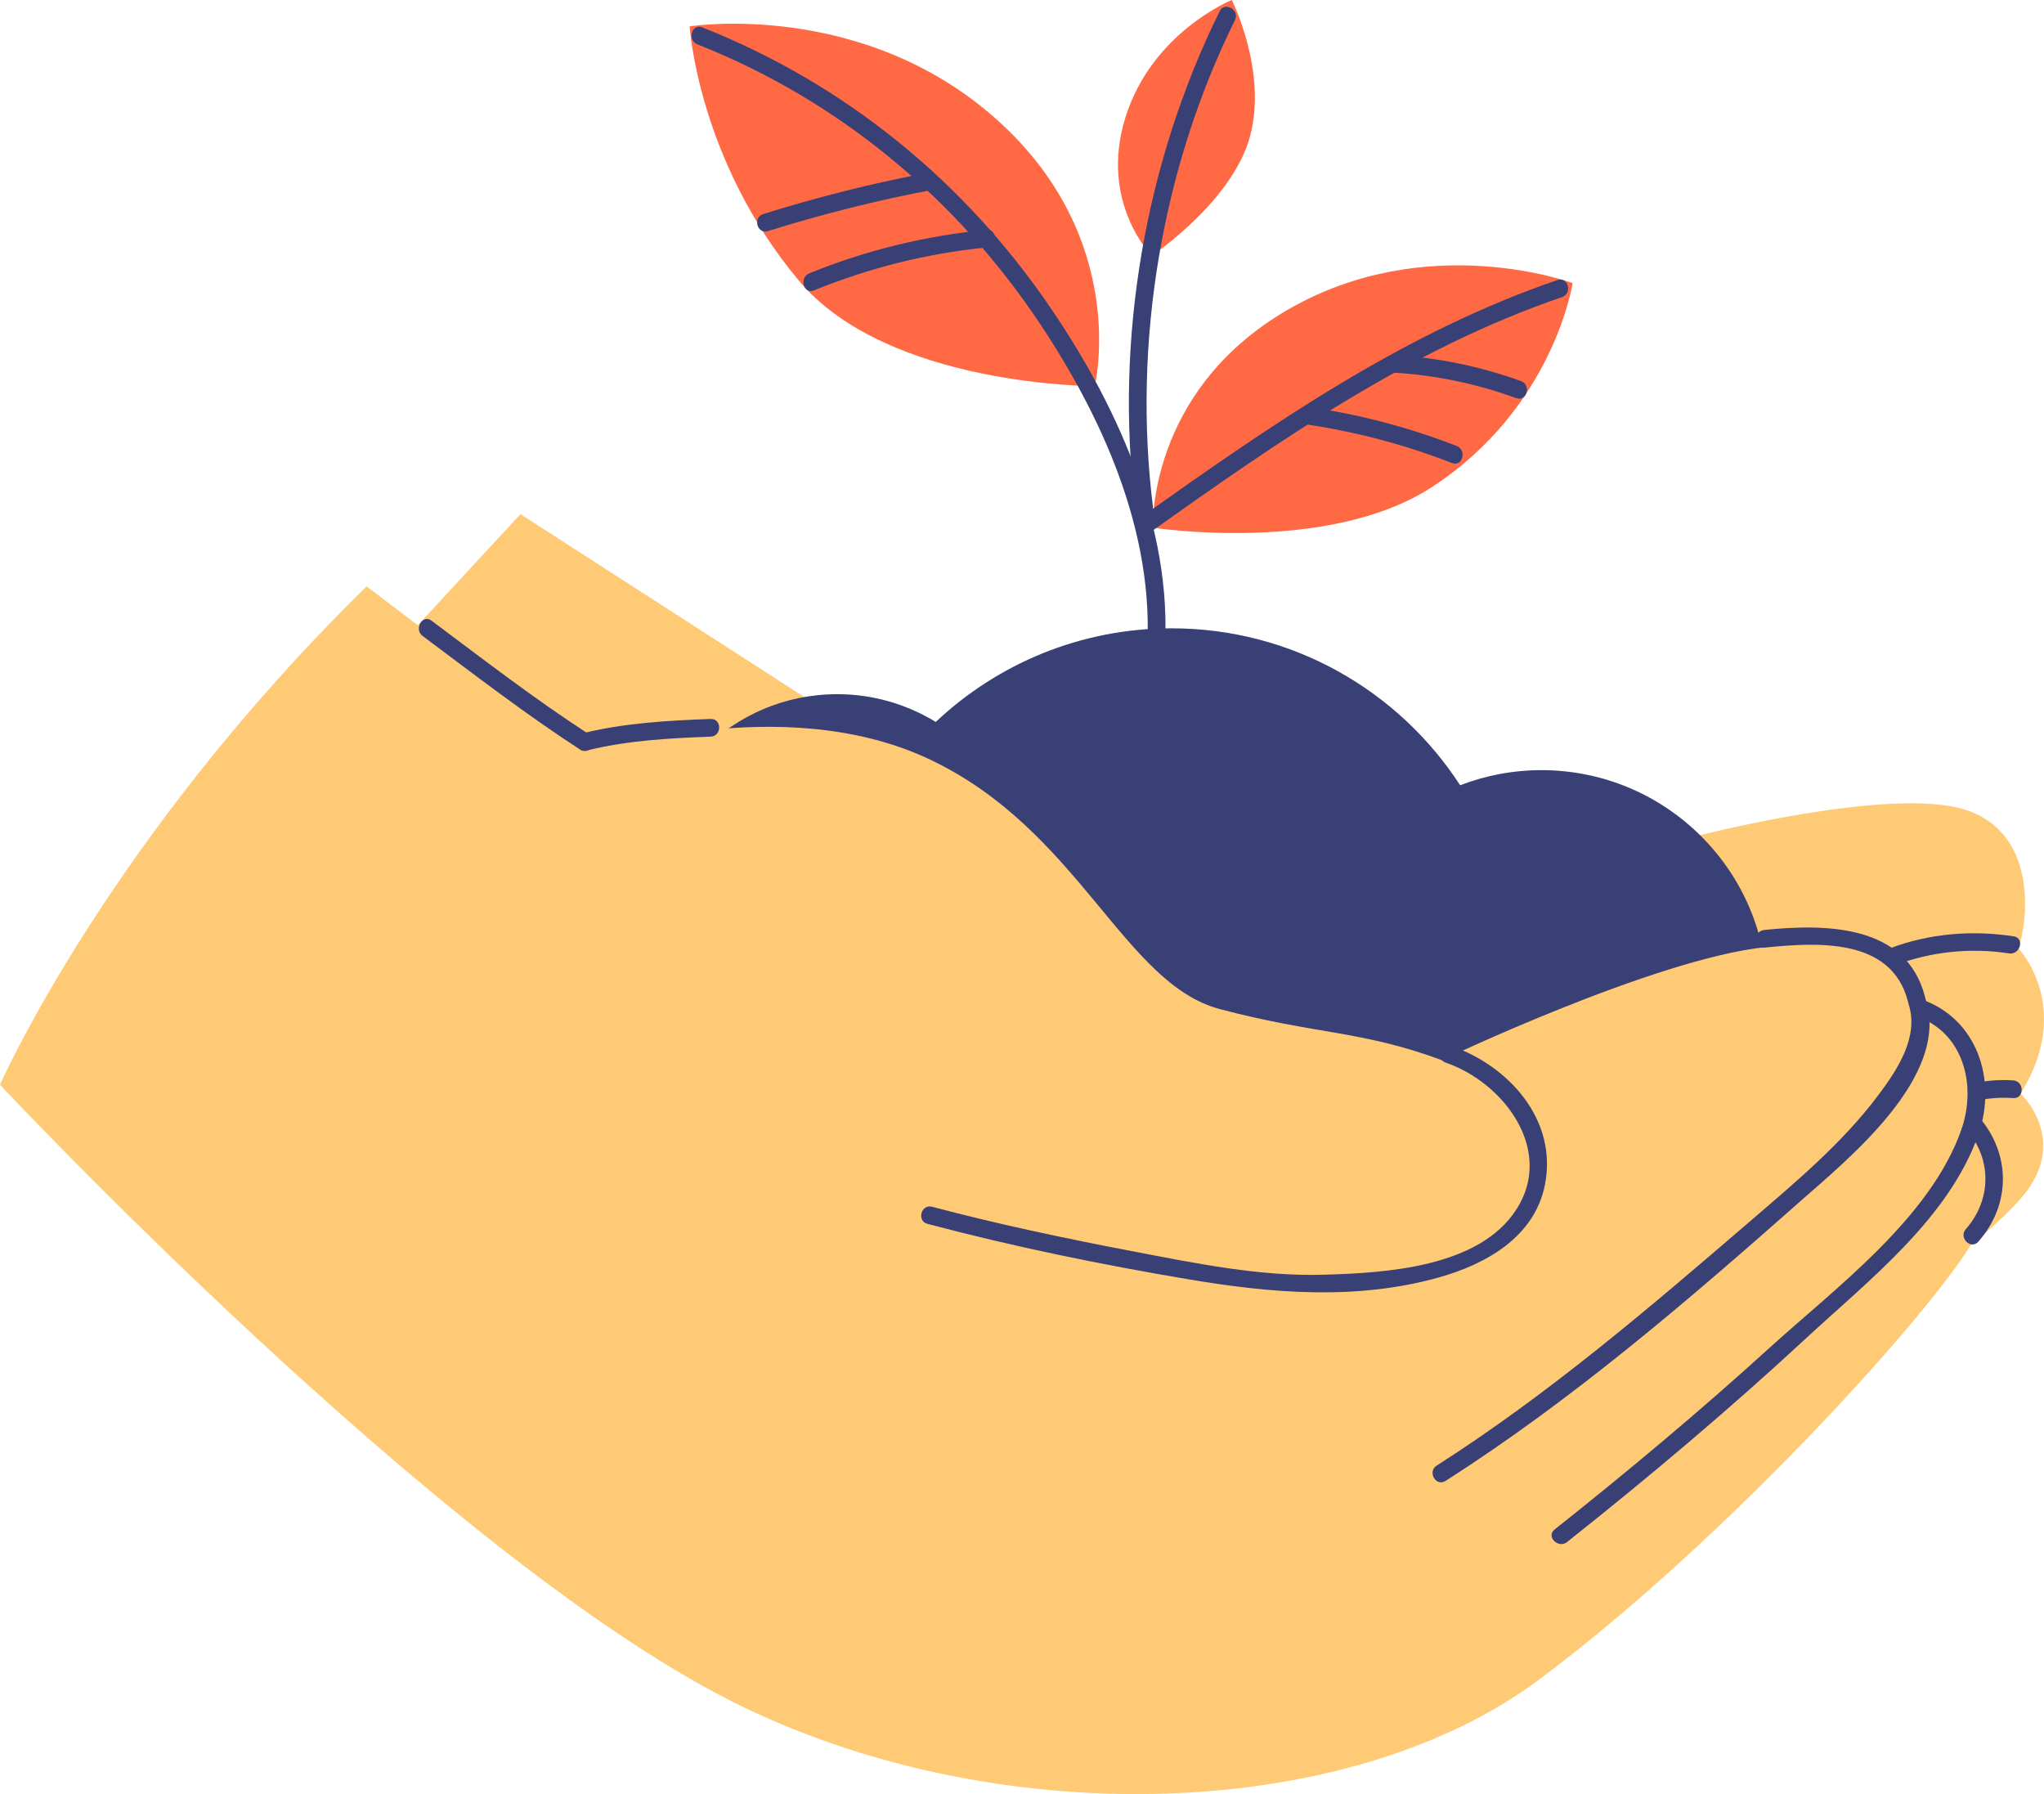 <?xml version="1.0" encoding="UTF-8"?>
<svg id="Layer_2" data-name="Layer 2" xmlns="http://www.w3.org/2000/svg" viewBox="0 0 1661 1457.77">
  <defs>
    <style>
      .cls-1 {
        fill: #394075;
      }

      .cls-2 {
        fill: #ffca75;
      }

      .cls-3 {
        fill: #ff6a45;
      }
    </style>
  </defs>
  <g id="Layer_1-2" data-name="Layer 1">
    <g>
      <path class="cls-3" d="M889.62,313.74s29.28-119.7-80.18-217.08C699.98-.73,560.4,21.43,560.4,21.43c0,0,6.84,108.72,88.69,206.49,72.19,86.23,240.54,85.82,240.54,85.82Z"/>
      <path class="cls-1" d="M624.1,187.75c43.54-13.63,87.53-24.69,132.33-33.27,9.08-1.74,5.23-15.6-3.82-13.86-44.8,8.58-88.79,19.64-132.33,33.27-8.8,2.76-5.04,16.64,3.82,13.86h0Z"/>
      <path class="cls-1" d="M661.46,235.95c44.86-18.27,91.81-30.09,140.04-34.82,9.12-.89,9.22-15.28,0-14.38-49.52,4.85-97.76,16.55-143.86,35.33-8.46,3.44-4.76,17.36,3.82,13.86h0Z"/>
      <path class="cls-3" d="M935.88,207.73s-42.89-43.28-21.3-112.42C936.18,26.16,1000.98,0,1000.98,0c0,0,28.88,57.2,15,110.1-14.11,53.78-80.09,97.63-80.09,97.63Z"/>
      <polygon class="cls-2" points="291.14 560.32 422.93 417.75 742.83 623.82 491.22 783.4 291.14 560.32"/>
      <path class="cls-2" d="M1365.88,682.53s147.34-39.54,218.62-27.56c71.29,11.98,64.7,89.26,55.71,115.62,0,0,45.56,47.33,1.8,118.01,0,0,35.94,33.55,7.19,76.08-20.6,30.47-88.54,78.58-88.54,78.58l-194.78-360.73Z"/>
      <path class="cls-3" d="M936.84,428.75s-4.57-110.41,108.88-176.65c113.45-66.24,232.23-22.08,232.23-22.08,0,0-15.23,101.27-114.48,165.83-84.53,54.98-226.63,32.9-226.63,32.9Z"/>
      <path class="cls-1" d="M934.22,432.81c105.28-74.74,211.92-149.32,335.15-191.4,8.71-2.97,4.97-16.87-3.82-13.86-124.44,42.49-232.23,117.34-338.58,192.85-7.48,5.31-.31,17.79,7.26,12.41h0Z"/>
      <path class="cls-1" d="M1063.53,345.14c39.99,6.09,78.63,16.42,116.34,31.08,8.63,3.35,12.37-10.54,3.82-13.86-37.7-14.66-76.35-24.99-116.34-31.08-9.05-1.38-12.95,12.47-3.82,13.86h0Z"/>
      <path class="cls-1" d="M1133.38,302.84c33.73,2.06,66.98,9.11,98.74,20.65,8.71,3.17,12.46-10.72,3.82-13.86-32.95-11.97-67.57-19.02-102.56-21.16-9.24-.56-9.21,13.81,0,14.38h0Z"/>
      <path class="cls-1" d="M566.79,36.09c114.66,45.27,210.95,125.45,279.01,227.98,53.33,80.35,95.72,177.59,85.32,275.92-.97,9.19,13.41,9.12,14.38,0,10.91-103.13-34.86-206.26-91.76-289.82-70.01-102.82-167.31-182.21-283.13-227.94-8.61-3.4-12.34,10.5-3.82,13.86h0Z"/>
      <path class="cls-1" d="M936.88,411.76c-16.54-133.32,7.09-274.93,66.67-395.39,4.09-8.27-8.31-15.56-12.41-7.26-60.65,122.63-85.48,266.83-68.63,402.65,1.12,9.06,15.52,9.17,14.38,0h0Z"/>
      <path class="cls-1" d="M1252.56,625.78c-23.28,0-45.52,4.37-66.01,12.27-49.84-76.73-136.24-127.52-234.55-127.52-74.17,0-141.54,28.94-191.59,76.07-23.34-14.22-50.66-22.56-79.99-22.56-85.14,0-154.16,69.02-154.16,154.16s69.02,154.16,154.16,154.16c1.44,0,2.84-.18,4.28-.22,35.06,114.35,141.46,197.5,267.3,197.5,85.36,0,161.74-38.3,213.02-98.61,26.03,14.14,55.85,22.16,87.55,22.16,101.46,0,183.71-82.25,183.71-183.71s-82.25-183.71-183.71-183.71Z"/>
      <path class="cls-2" d="M297.93,476.45l180.54,137.08s155.69-53.97,277.1,3.54c121.41,57.51,157.39,182.07,235.67,202.84,78.28,20.77,114.62,17.17,180.52,41.53,0,0,172.53-82.27,262.78-91.86,90.26-9.58,116.62,39.14,116.62,39.14,0,0,37.34-2.2,54.31,33.55,17.49,36.86-7.18,77.47-7.18,77.47,0,0,32.77,34.35,7.19,84.67-25.58,50.32-197.29,242.82-354.64,360.23-157.35,117.41-445.09,124.38-656.56,17.57C357.04,1262.41,0,881.42,0,881.42c0,0,87.46-198.89,297.93-404.96Z"/>
      <path class="cls-1" d="M1174.72,1203.29c103.02-65.8,196.3-145.93,287.72-226.75,38.84-34.34,122.6-101.64,102.44-164.26-2.82-8.77-16.71-5.02-13.86,3.82,8.52,26.46-9.23,53.13-24.44,73.46-29.39,39.29-67.61,71.1-104.6,102.91-81.77,70.32-163.44,140.22-254.52,198.4-7.77,4.97-.57,17.41,7.26,12.41h0Z"/>
      <path class="cls-1" d="M1273.46,1252.94c66.4-52.7,131.28-107.29,193.48-164.9,51.54-47.73,117.24-98.41,141-166.99,3.04-8.76-10.85-12.53-13.86-3.82-24.98,72.1-102.17,128.89-157.1,178.81-56.11,51-114.3,99.61-173.68,146.74-7.24,5.75,2.99,15.86,10.17,10.17h0Z"/>
      <path class="cls-1" d="M753.66,994.43c70.15,18.58,141.65,33.23,213.2,45.23,66.99,11.24,135.45,16.94,201.94-1.58,38.66-10.76,78.19-32.88,86.63-75.33,10.47-52.63-29.13-96.8-76.82-113.19-8.77-3.01-12.54,10.87-3.82,13.86,47.45,16.31,88.34,71.1,57.57,119.15-30.42,47.5-106.95,51.74-156.51,53.19-52.18,1.53-104.09-9.26-155.12-18.99-54.72-10.44-109.38-21.95-163.24-36.22-8.95-2.37-12.77,11.49-3.82,13.86h0Z"/>
      <path class="cls-1" d="M343.43,516.74c42.19,31.52,83.76,63.65,127.99,92.32,7.79,5.05,15-7.39,7.26-12.41-44.23-28.67-85.8-60.8-127.99-92.32-7.42-5.54-14.59,6.93-7.26,12.41h0Z"/>
      <path class="cls-1" d="M476.96,609.79c32.7-8.15,66.95-9.98,100.52-11.23,9.22-.34,9.27-14.72,0-14.38-34.8,1.3-70.44,3.28-104.35,11.74-8.97,2.24-5.17,16.11,3.82,13.86h0Z"/>
      <path class="cls-1" d="M1539.97,784.27c29.38-11.08,61.57-14.4,92.61-9.59,9.05,1.4,12.95-12.45,3.82-13.86-33.59-5.2-68.37-2.43-100.26,9.59-8.58,3.23-4.86,17.14,3.82,13.86h0Z"/>
      <path class="cls-1" d="M1433.69,769.99c41.81-4.2,103.05-8.68,116.63,43.34,2.33,8.95,16.21,5.15,13.86-3.82-15.38-58.92-81.47-58.81-130.49-53.89-9.12.92-9.21,15.3,0,14.38h0Z"/>
      <path class="cls-1" d="M1557.47,825.83c37.92,13.13,48.86,55.42,36.6,91.4-2.99,8.78,10.89,12.55,13.86,3.82,14.98-43.97-1.42-93.42-46.65-109.08-8.76-3.03-12.53,10.85-3.82,13.86h0Z"/>
      <path class="cls-1" d="M1598.03,917.84c20.72,24.07,20.41,57.1-.56,80.86-6.1,6.91,4.03,17.12,10.17,10.17,26.44-29.96,26.59-70.95.56-101.19-6.05-7.02-16.18,3.18-10.17,10.17h0Z"/>
      <path class="cls-1" d="M1608.04,894.16c9.25-2.14,18.45-2.55,27.9-1.92,9.24.62,9.2-13.76,0-14.38-10.73-.72-21.24.01-31.72,2.43-9.01,2.08-5.2,15.95,3.82,13.86h0Z"/>
    </g>
  </g>
</svg>